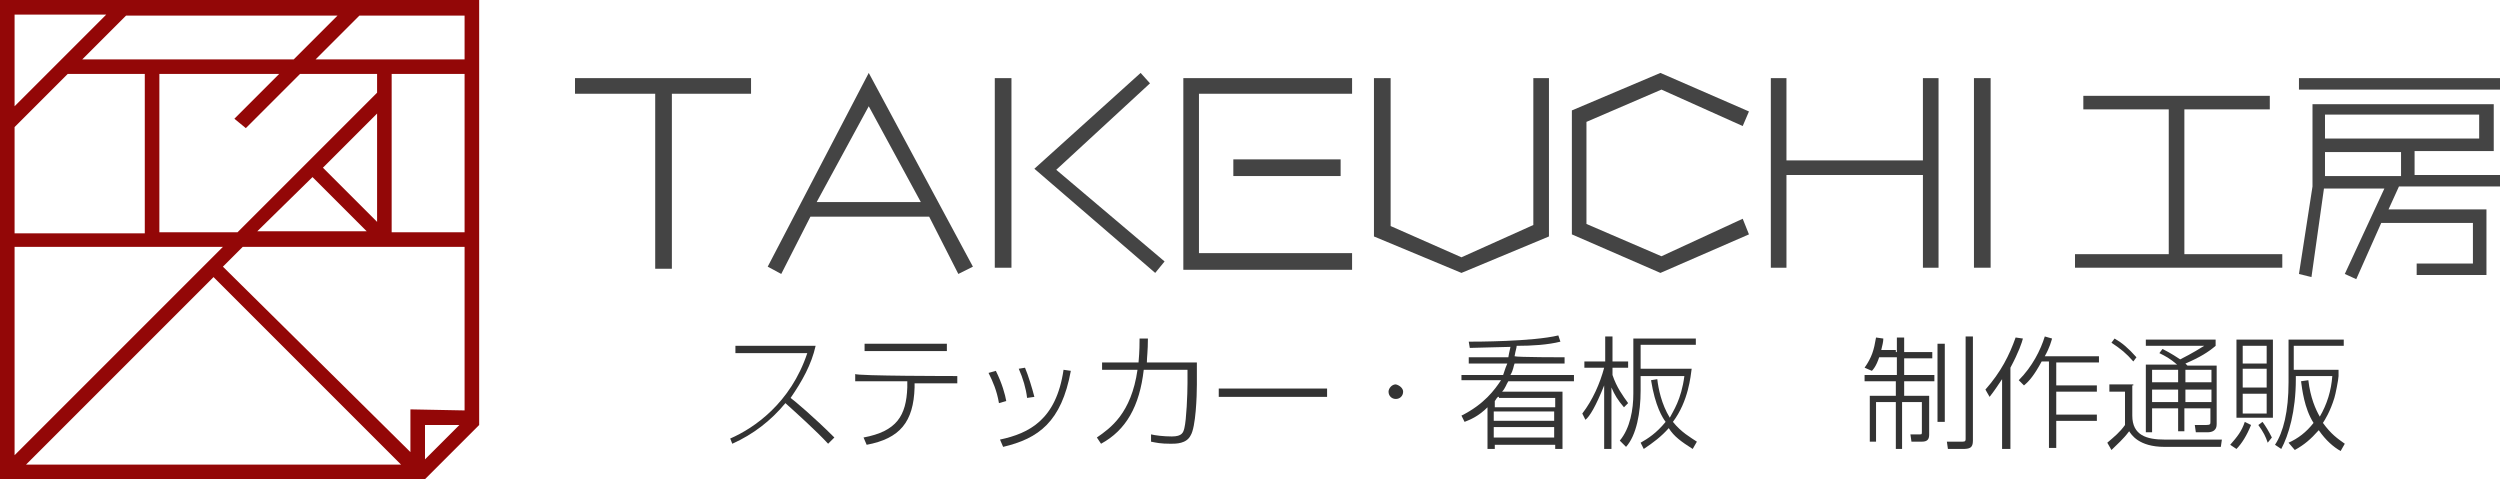 <?xml version="1.0" encoding="utf-8"?>
<!-- Generator: Adobe Illustrator 26.2.1, SVG Export Plug-In . SVG Version: 6.00 Build 0)  -->
<svg version="1.1" id="レイヤー_1" xmlns="http://www.w3.org/2000/svg" xmlns:xlink="http://www.w3.org/1999/xlink" x="0px"
	 y="0px" width="240px" height="46px" viewBox="0 0 240 46" style="enable-background:new 0 0 240 46;" xml:space="preserve">
<style type="text/css">
	.st0{fill:#444444;}
	.st1{fill:#333333;}
	.st2{fill:#930707;}
</style>
<g>
	<path class="st0" d="M64.5,9v16.8h-1.6V9h-7.7V7.5h16.9V9H64.5z"/>
	<path class="st0" d="M93.4,25.6L92,26.3l-2.8-5.5H77.8L75,26.3l-1.3-0.7L83.4,7L93.4,25.6z M88.4,19.4l-5-9.2l-5,9.2H88.4z"/>
	<path class="st0" d="M97.1,7.5v18.2h-1.6V7.5H97.1z M110.4,8l-9,8.3l10.4,8.8l-0.9,1.1l-11.6-10L109.5,7L110.4,8z"/>
	<path class="st0" d="M129.8,9h-14.7v15.3h14.7v1.6h-16.2V7.5h16.2V9z M118.4,15.3h10.3v1.6h-10.3L118.4,15.3z"/>
	<path class="st0" d="M147.2,21.6V7.5h1.5v15.2l-8.4,3.5l-8.4-3.5V7.5h1.6v14.2l6.8,3L147.2,21.6z"/>
	<path class="st0" d="M167.3,12.1l-7.8-3.5l-7.2,3.1v9.8l7.2,3.1l7.8-3.6l0.6,1.5l-8.5,3.7l-8.5-3.7V10.6l8.5-3.6l8.5,3.7
		L167.3,12.1z"/>
	<path class="st0" d="M186.1,7.5v18.2h-1.5v-8.9h-13.1v8.9h-1.5V7.5h1.5v7.9h13.1V7.5L186.1,7.5z"/>
	<path class="st0" d="M191.1,7.5v18.2h-1.6V7.5H191.1z"/>
	<path class="st0" d="M217.9,9.2v1.3h-8.2v13.9h9.4v1.3h-19.9v-1.3h9V10.5h-8.2V9.2H217.9z"/>
	<path class="st0" d="M239.4,9.9v4.6h-7.6v2.3h8.2v1.1h-9.7l-1,2.2h9.4v6.3H232v-1.1h5.4v-3.9h-8.8l-2.4,5.4l-1.1-0.5l3.8-8.2h-5.8
		l-1.2,8.5l-1.2-0.3l1.3-8.4V10h17.4V9.9z M240,7.5v1.1h-19.3V7.5H240z M238,13.3V11h-14.8v2.3H238z M223.2,14.6v2.3h7.3v-2.3H223.2
		z"/>
</g>
<g>
	<g>
		<path class="st1" d="M70.1,42.1c2.3-1,5.8-3.4,7.4-8.2h-6.9v-0.7h7.7c-0.4,1.8-1.3,3.4-2.4,5c0.4,0.3,2.2,1.8,4.2,3.8l-0.6,0.6
			c-1.1-1.2-3.1-3-4.1-3.9c-1.4,1.7-3.1,3-5.1,3.9L70.1,42.1z"/>
		<path class="st1" d="M91.9,36.1v0.7h-4.1v0.4c-0.1,3.3-1.4,4.9-4.6,5.5l-0.3-0.7c3.2-0.6,4.1-2.1,4.2-4.8v-0.6h-5v-0.7
			C82.1,36.1,91.9,36.1,91.9,36.1z M90.9,33v0.7h-7.9V33H90.9z"/>
		<path class="st1" d="M95.9,38.7c-0.2-1.2-0.6-2.1-1-2.9l0.7-0.2c0.6,1.2,0.9,2.3,1,2.9L95.9,38.7z M96,42.2
			c2.8-0.6,5.4-1.9,6.1-6.7l0.7,0.1c-0.9,4.9-3.1,6.5-6.5,7.3L96,42.2z M98.6,38.2c-0.1-0.9-0.4-1.9-0.8-2.8l0.6-0.1
			c0.3,0.7,0.7,2,0.9,2.8L98.6,38.2z"/>
		<path class="st1" d="M114.9,34.9v2c0,1.1-0.1,4.1-0.6,4.9c-0.4,0.8-1.4,0.8-1.9,0.8c-1,0-1.4-0.1-1.9-0.2v-0.7
			c0.4,0.1,1.2,0.2,2,0.2c1,0,1.1-0.4,1.2-0.8c0.2-0.8,0.3-3.3,0.3-4.3v-1.3h-4.2c-0.4,3.5-1.7,5.8-4.1,7.1l-0.4-0.6
			c1.3-0.9,3.3-2.3,3.9-6.5h-3.4v-0.7h3.5c0.1-1.1,0.1-1.9,0.1-2.3h0.8c0,1.2-0.1,1.8-0.1,2.3h4.8V34.9z"/>
		<path class="st1" d="M127.4,37.3v0.8H117v-0.8H127.4z"/>
		<path class="st1" d="M134.7,37.6c0,0.4-0.3,0.7-0.7,0.7c-0.4,0-0.7-0.3-0.7-0.7c0-0.3,0.3-0.7,0.7-0.7
			C134.4,37,134.7,37.3,134.7,37.6z"/>
		<path class="st1" d="M150.2,34.3v0.6h-4.8c-0.1,0.2-0.1,0.6-0.4,1.1h6.1v0.6h-6.3c-0.2,0.3-0.3,0.7-0.6,1h5.8v5.5h-0.7v-0.4h-5.8
			v0.4h-0.7v-4c-0.9,0.9-1.7,1.2-2.2,1.4l-0.3-0.6c2.2-1.1,3.2-2.5,3.8-3.4h-3.8V36h4c0.2-0.6,0.3-0.9,0.4-1.1h-3.7v-0.6h3.8
			c0.1-0.6,0.2-0.9,0.2-1c-0.7,0-3.3,0.1-3.9,0.1l-0.1-0.6c0.6,0,6.1,0,8.6-0.6l0.2,0.6c-1.2,0.3-2.7,0.4-4.2,0.4
			c0,0.2-0.1,0.4-0.2,1C145.6,34.3,150.2,34.3,150.2,34.3z M143.8,38.1c-0.2,0.2-0.2,0.3-0.3,0.4v0.6h5.8v-0.9h-5.4V38.1z
			 M149.2,39.5h-5.8v0.9h5.8V39.5z M149.2,41h-5.8v1h5.8V41z"/>
		<path class="st1" d="M155.9,39.1c-0.6-0.7-0.9-1.2-1.2-1.9v5.9H154V37c-0.8,2-1.4,3-1.8,3.3l-0.3-0.6c1-1.3,1.7-2.9,2.1-4.4h-1.9
			v-0.6h2v-2.4h0.7v2.4h1.5v0.6h-1.5V36c0.4,1.2,1,2,1.5,2.7L155.9,39.1z M162.5,43.1c-1.1-0.7-1.8-1.2-2.3-2
			c-0.7,0.8-1.5,1.4-2.4,2l-0.3-0.6c0.7-0.4,1.5-0.9,2.4-2c-0.3-0.4-1-1.5-1.4-4l0.6-0.1c0.1,0.9,0.4,2.4,1.2,3.7
			c0.3-0.6,1.1-1.7,1.4-4h-4.2v1.4c0,2.1-0.4,4.3-1.4,5.4l-0.6-0.6c1-1.2,1.3-3,1.3-4.5v-5.3h6v0.6h-5.3v2.3h4.9
			c-0.1,0.7-0.3,3.1-1.8,5.1c0.8,1,1.7,1.5,2.3,1.9L162.5,43.1z"/>
	</g>
	<g>
		<path class="st1" d="M182.1,33.8v-1.4h0.7v1.4h2.7v0.6h-2.7V36h2.9v0.6h-2.9V38h2.4v3.7c0,0.4-0.1,0.7-0.7,0.7h-1l-0.1-0.7h0.9
			c0.2,0,0.2,0,0.2-0.3v-2.8h-1.9v4.5H182v-4.5h-1.9v3.8h-0.6V38h2.5v-1.4H179V36h3.1v-1.7h-1.7c-0.3,0.9-0.6,1.2-0.7,1.3l-0.7-0.3
			c0.7-1,0.9-1.7,1.1-2.9l0.7,0.1c0,0.3-0.1,0.7-0.2,1.1h1.4V33.8z M186.7,33v7.5h-0.7V33H186.7z M189.4,32.3v10
			c0,0.7-0.3,0.8-1,0.8H187l-0.1-0.7h1.5c0.3,0,0.3-0.1,0.3-0.3v-9.8h0.7V32.3z"/>
		<path class="st1" d="M192.9,43.1h-0.7v-6.7c-0.4,0.6-0.8,1.2-1.2,1.7l-0.4-0.7c1.5-1.7,2.3-3.3,2.9-5l0.7,0.1
			c-0.1,0.4-0.4,1.3-1.2,2.8V43.1z M193.8,36.5c1.3-1.3,2.1-2.9,2.5-4.2l0.7,0.2c-0.1,0.3-0.2,0.8-0.7,1.7h5.2v0.6h-4.1V37h3.9v0.6
			h-3.9v2.2h3.9v0.6h-3.9V43h-0.7v-8.3h-0.7c-0.7,1.3-1.2,1.9-1.7,2.3L193.8,36.5z"/>
		<path class="st1" d="M204.7,37v2.9c0,1.9,1.4,2.3,3.1,2.3h5.5l-0.1,0.7h-5.4c-2.5,0-3.2-1.2-3.4-1.5c-0.6,0.8-1.1,1.2-1.7,1.8
			l-0.4-0.7c0.7-0.6,1.2-1,1.7-1.7v-3.2h-1.5v-0.7h2.3V37z M204.8,34.7c-0.7-0.8-1.2-1.2-2.1-1.8l0.3-0.4c0.7,0.4,1.3,0.9,2.1,1.8
			L204.8,34.7z M212.8,35.1v5.6c0,0.2,0,0.8-0.9,0.8h-1.1l-0.1-0.7h1.1c0.4,0,0.4-0.1,0.4-0.3v-1.3h-2.5v2.2h-0.6v-2.2h-2.5v2.3
			h-0.6V35h3c-0.7-0.6-1.1-0.8-1.7-1.1l0.3-0.4c0.2,0.1,0.8,0.4,1.7,1c0.2-0.1,1.2-0.6,2.3-1.3H206v-0.6h6.7v0.6
			c-0.7,0.6-1.5,1.1-2.9,1.7c0.1,0.1,0.1,0.1,0.2,0.2h2.8V35.1z M209.1,35.5h-2.5v1.2h2.5V35.5z M209.1,37.4h-2.5v1.2h2.5V37.4z
			 M212.3,35.5h-2.5v1.2h2.5V35.5z M212.3,37.4h-2.5v1.2h2.5V37.4z"/>
		<path class="st1" d="M214.1,42.7c0.7-0.8,1.1-1.3,1.4-2.2l0.6,0.3c-0.4,1-0.9,1.8-1.4,2.3L214.1,42.7z M218.2,32.6v7.5h-3.5v-7.5
			H218.2z M217.6,33.2h-2.3v1.7h2.3V33.2z M217.6,35.4h-2.3v1.8h2.3V35.4z M217.6,37.8h-2.3v1.9h2.3V37.8z M217.7,42.5
			c-0.2-0.6-0.4-1-0.9-1.7l0.4-0.3c0.3,0.4,0.6,0.9,0.9,1.5L217.7,42.5z M219.7,42.5c0.9-0.4,1.7-1,2.4-1.9c-0.9-1.4-1.1-3.3-1.2-4
			l0.7-0.1c0.2,1.7,0.7,2.8,1.1,3.5c0.7-1.2,1.1-2.5,1.2-3.9h-3.5v0.3c0,3.1-0.7,5.4-1.4,6.7l-0.6-0.4c0.8-1.2,1.3-3.2,1.3-6v-4.1
			h5.3v0.6h-4.8v2.3h4.3v0.6c0,0.3-0.3,1.8-0.4,2.1c-0.4,1.3-0.9,2.1-1.1,2.4c0.8,1.1,1.4,1.5,2.1,2l-0.4,0.7c-0.7-0.4-1.4-1-2.1-2
			c-0.8,0.9-1.4,1.4-2.3,1.9L219.7,42.5z"/>
	</g>
</g>
<path class="st2" d="M0,0v46h40.8l5.2-5.2V0H0z M23.6,12.3l5.2-5.2h7.4v1.8L22.8,22.3h-7.5V7.1h11.5l-4.3,4.3L23.6,12.3z M30,17
	l5.2,5.2H24.7L30,17z M31,16.1l5.2-5.2v10.4L31,16.1z M7.9,5.7l4.2-4.2h20.3l-4.2,4.2H7.9z M6.5,7.1h7.4v15.3H1.4V12.2L6.5,7.1z
	 M1.4,23.7h20l-20,20V23.7z M20.5,26.6l18,18H2.5L20.5,26.6z M21.4,25.6l1.9-1.9h21.3v15.7l-5.2-0.1v4.1L21.4,25.6z M44.6,22.3h-7
	V7.1h7V22.3z M44.6,5.7H30.3l4.2-4.2h10.1V5.7z M10.2,1.4l-8.8,8.8V1.4H10.2z M40.8,44.1v-3.3h3.3L40.8,44.1z"/>
</svg>
